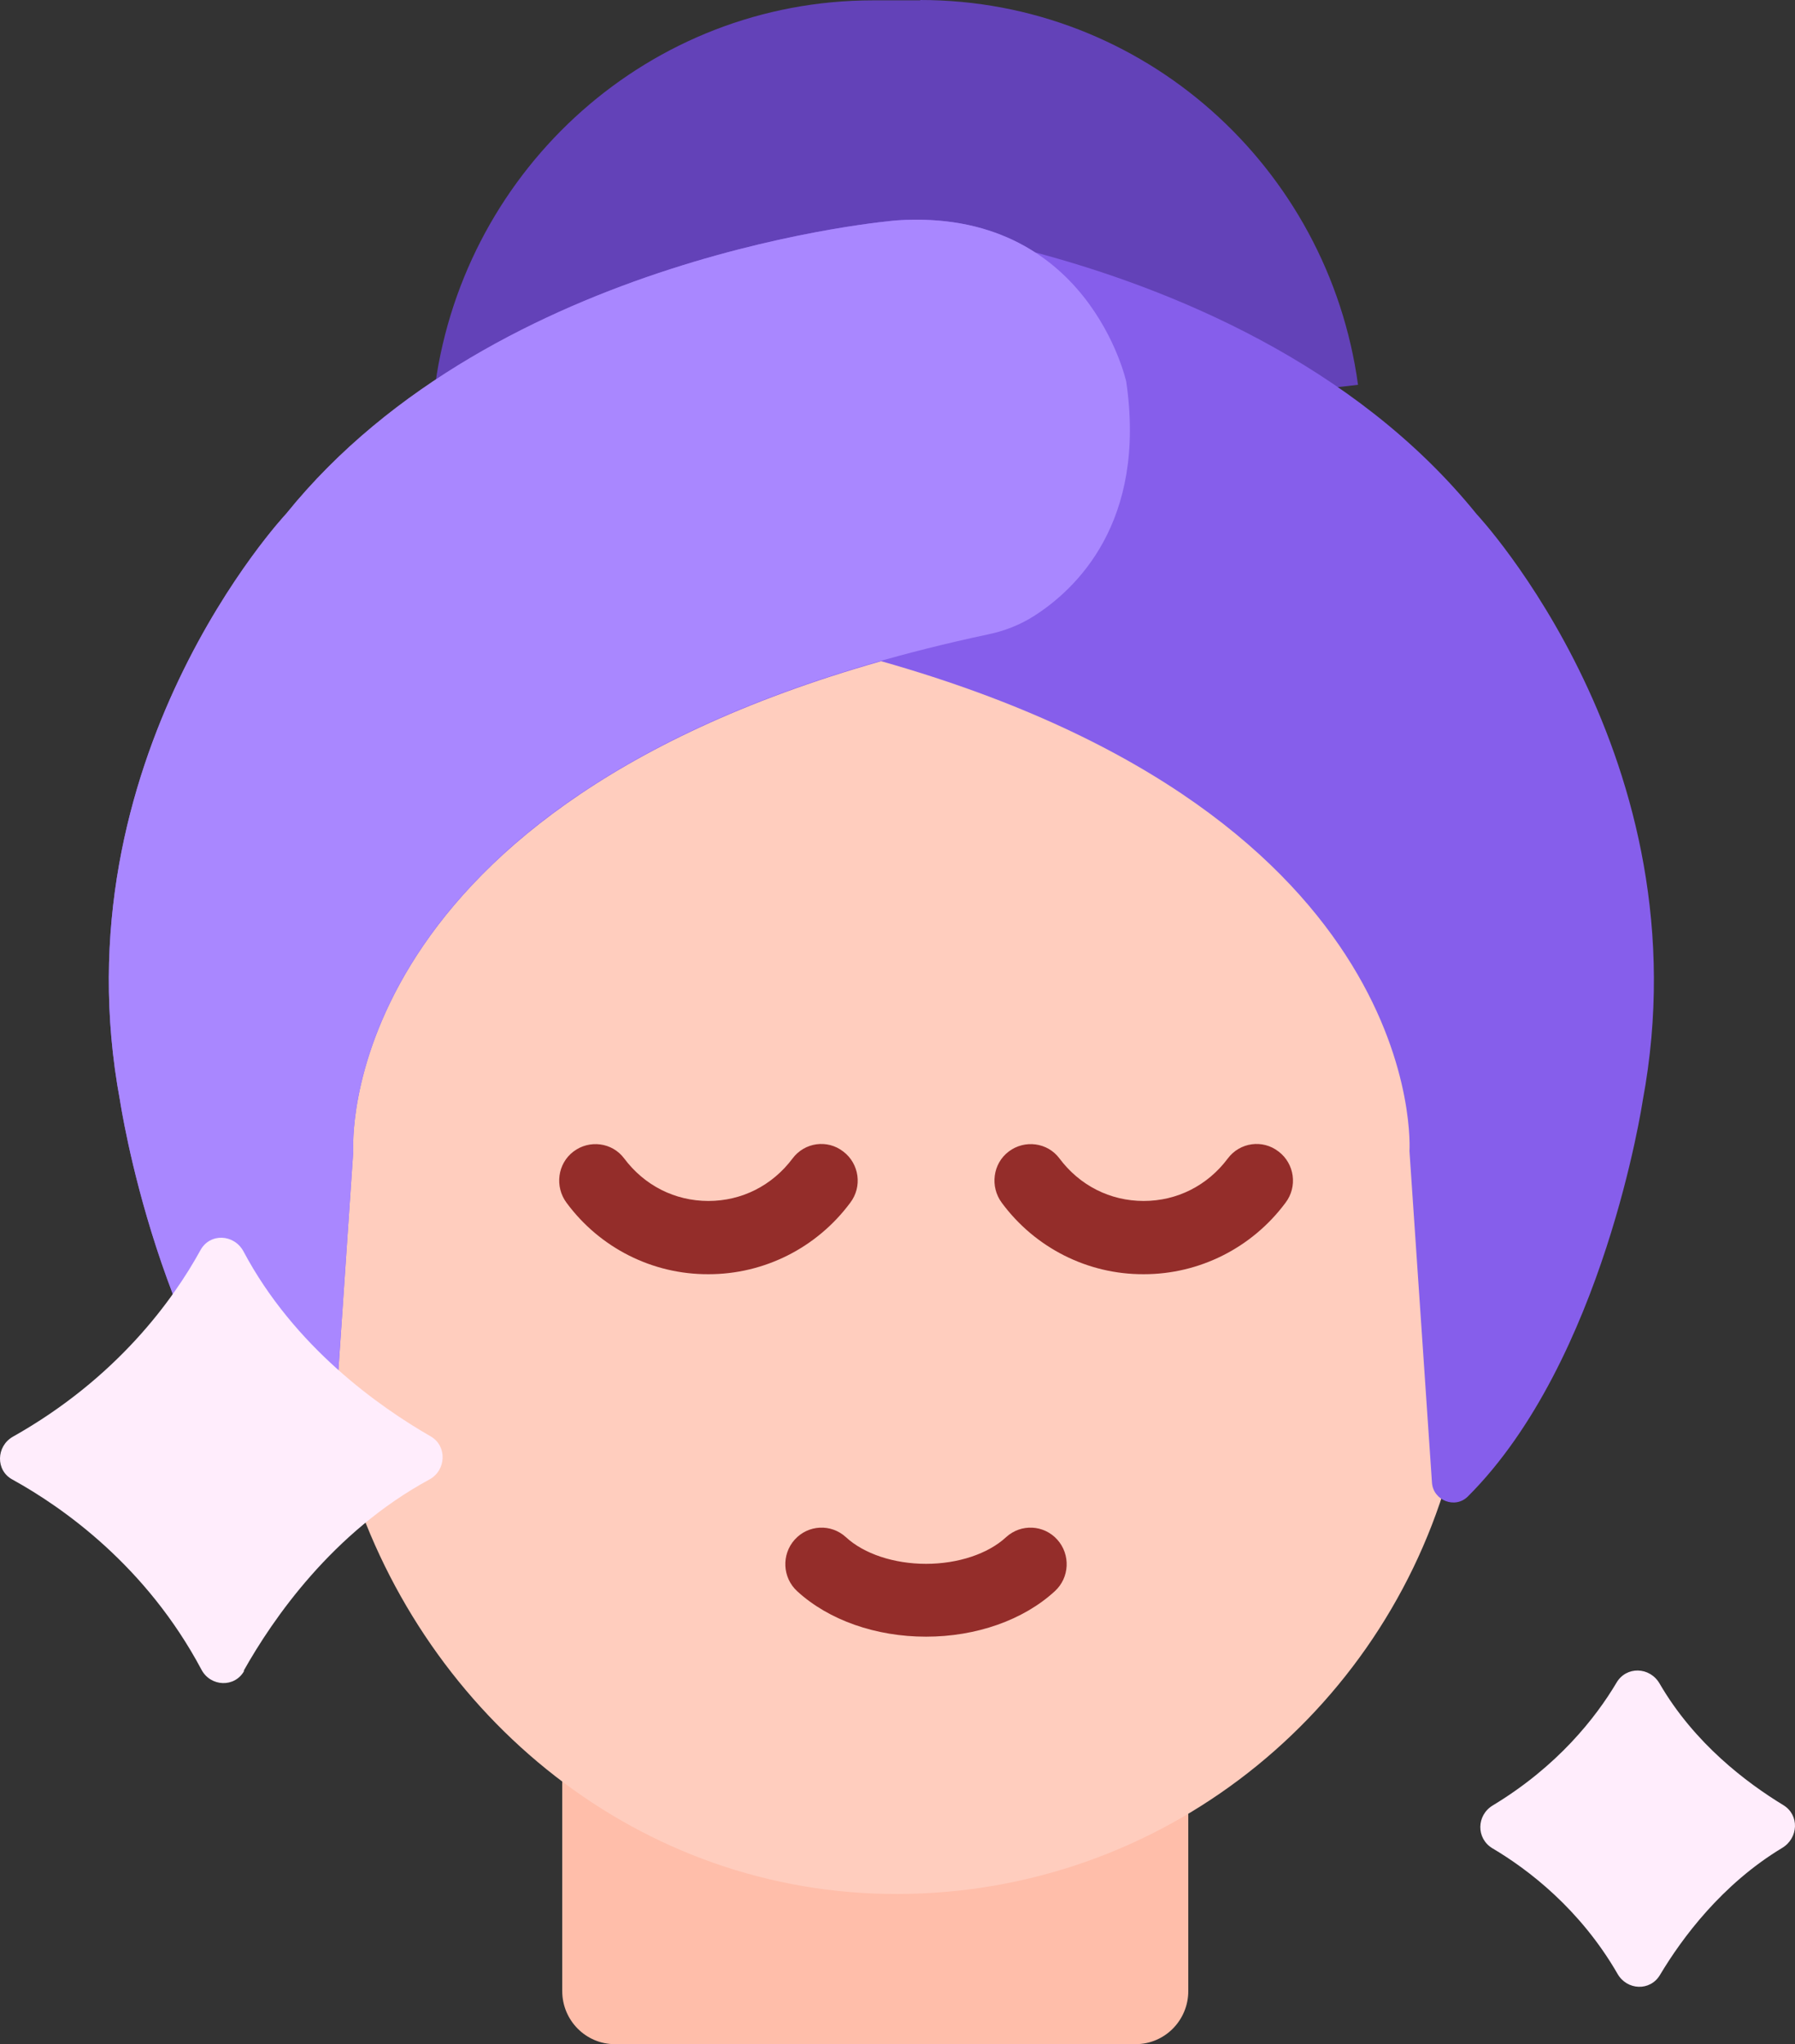 <svg xmlns="http://www.w3.org/2000/svg" width="36" height="41" fill="none" overflow="visible"><rect width="100%" height="100%" fill="#333333" stroke="none"/><g><path d="M 11.276 35.617 L 11.276 39.935 C 11.276 40.523 11.749 41 12.331 41 L 22.777 41 C 23.359 41 23.832 40.523 23.832 39.935 L 23.832 35.925 C 22.006 37.078 13.058 36.88 11.283 35.617 Z" fill="rgb(255, 190, 170)"></path><path d="M 29.021 17.527 C 27.995 13.678 21.899 10.139 18.32 10.286 C 14.74 10.433 10.572 11.791 7.684 17.057 C 4.803 22.322 6.957 29.46 6.957 29.46 C 8.375 34.256 12.609 37.891 17.767 37.986 C 23.077 38.082 27.58 34.557 29.021 29.695 C 29.021 29.695 30.046 21.375 29.021 17.534 Z" fill="rgb(255, 205, 190)"></path><path d="M 18.456 0.007 L 17.51 0.007 C 13.036 0.007 9.341 3.356 8.73 7.704 C 8.73 7.704 12.207 8.019 17.372 8.166 C 22.537 8.313 27.236 7.718 27.236 7.718 C 26.64 3.356 22.937 0 18.456 0 Z" fill="rgb(99, 66, 184)"></path><path d="M 29.614 10.311 C 27.163 7.278 23.453 5.78 20.754 5.06 C 20.157 4.678 19.386 4.406 18.375 4.406 C 18.244 4.406 18.113 4.406 17.975 4.421 C 17.975 4.421 9.973 5.067 5.739 10.311 C 5.739 10.311 1.127 15.224 2.407 22.075 C 2.407 22.075 3.185 27.289 5.913 30.014 C 6.168 30.271 6.612 30.095 6.634 29.735 L 7.085 23.089 C 7.085 23.089 6.641 16.391 17.669 13.263 L 17.677 13.263 C 28.712 16.391 28.268 23.089 28.268 23.089 L 28.719 29.735 C 28.741 30.095 29.185 30.271 29.44 30.014 C 32.168 27.289 32.946 22.075 32.946 22.075 C 34.226 15.224 29.614 10.311 29.614 10.311 Z" fill="rgb(134, 94, 235)"></path><path d="M 5.913 30.013 C 6.168 30.27 6.612 30.094 6.634 29.727 L 7.085 23.088 C 7.085 23.088 6.583 15.546 19.808 12.726 C 20.135 12.66 20.455 12.535 20.732 12.359 C 21.576 11.823 23.002 10.479 22.587 7.652 C 22.587 7.652 21.816 4.156 17.975 4.421 C 17.975 4.421 9.965 5.067 5.739 10.303 C 5.739 10.303 1.127 15.216 2.407 22.075 C 2.407 22.075 3.178 27.282 5.913 30.013 Z" fill="rgb(169, 135, 255)"></path><path d="M 14.207 25.557 C 13.087 25.562 12.032 25.031 11.363 24.125 C 11.122 23.802 11.181 23.339 11.501 23.097 C 11.821 22.854 12.279 22.913 12.519 23.236 C 12.927 23.78 13.538 24.088 14.207 24.088 C 14.876 24.088 15.487 23.78 15.895 23.236 C 16.135 22.913 16.593 22.847 16.913 23.097 C 17.233 23.339 17.299 23.802 17.051 24.125 C 16.38 25.028 15.326 25.559 14.207 25.557 Z M 22.937 25.557 C 21.817 25.562 20.762 25.031 20.092 24.125 C 19.852 23.802 19.91 23.339 20.23 23.097 C 20.55 22.854 21.009 22.913 21.249 23.236 C 21.656 23.78 22.267 24.088 22.937 24.088 C 23.606 24.088 24.217 23.78 24.624 23.236 C 24.864 22.913 25.323 22.847 25.643 23.097 C 25.963 23.339 26.028 23.802 25.781 24.125 C 25.109 25.028 24.055 25.559 22.937 25.557 Z M 18.572 32.827 C 17.568 32.827 16.622 32.497 15.989 31.916 C 15.692 31.645 15.669 31.181 15.938 30.881 C 16.207 30.581 16.667 30.558 16.964 30.83 C 17.328 31.167 17.932 31.366 18.572 31.366 C 19.212 31.366 19.816 31.167 20.179 30.83 C 20.477 30.558 20.936 30.581 21.205 30.881 C 21.474 31.181 21.452 31.645 21.154 31.916 C 20.521 32.497 19.576 32.827 18.572 32.827 Z" fill="rgb(148,45,42)"></path><path d="M 4.884 33.517 C 5.473 32.467 6.674 30.726 8.609 29.676 C 8.951 29.493 8.972 29.001 8.638 28.81 C 7.605 28.215 5.903 27.018 4.884 25.101 C 4.695 24.749 4.208 24.726 4.018 25.079 C 3.473 26.07 2.345 27.642 0.257 28.817 C -0.077 29.008 -0.092 29.493 0.25 29.676 C 1.261 30.234 2.934 31.409 4.04 33.488 C 4.222 33.833 4.71 33.855 4.899 33.51 Z M 33.292 39.612 C 33.735 38.87 34.536 37.791 35.743 37.064 C 36.071 36.866 36.092 36.403 35.765 36.205 C 35.03 35.757 33.983 34.971 33.284 33.767 C 33.088 33.429 32.615 33.414 32.419 33.752 C 32.004 34.45 31.24 35.426 29.938 36.212 C 29.611 36.41 29.603 36.873 29.931 37.071 C 30.651 37.497 31.691 38.29 32.441 39.59 C 32.63 39.921 33.095 39.943 33.292 39.612 Z" fill="rgb(255, 237, 252)"></path></g></svg>